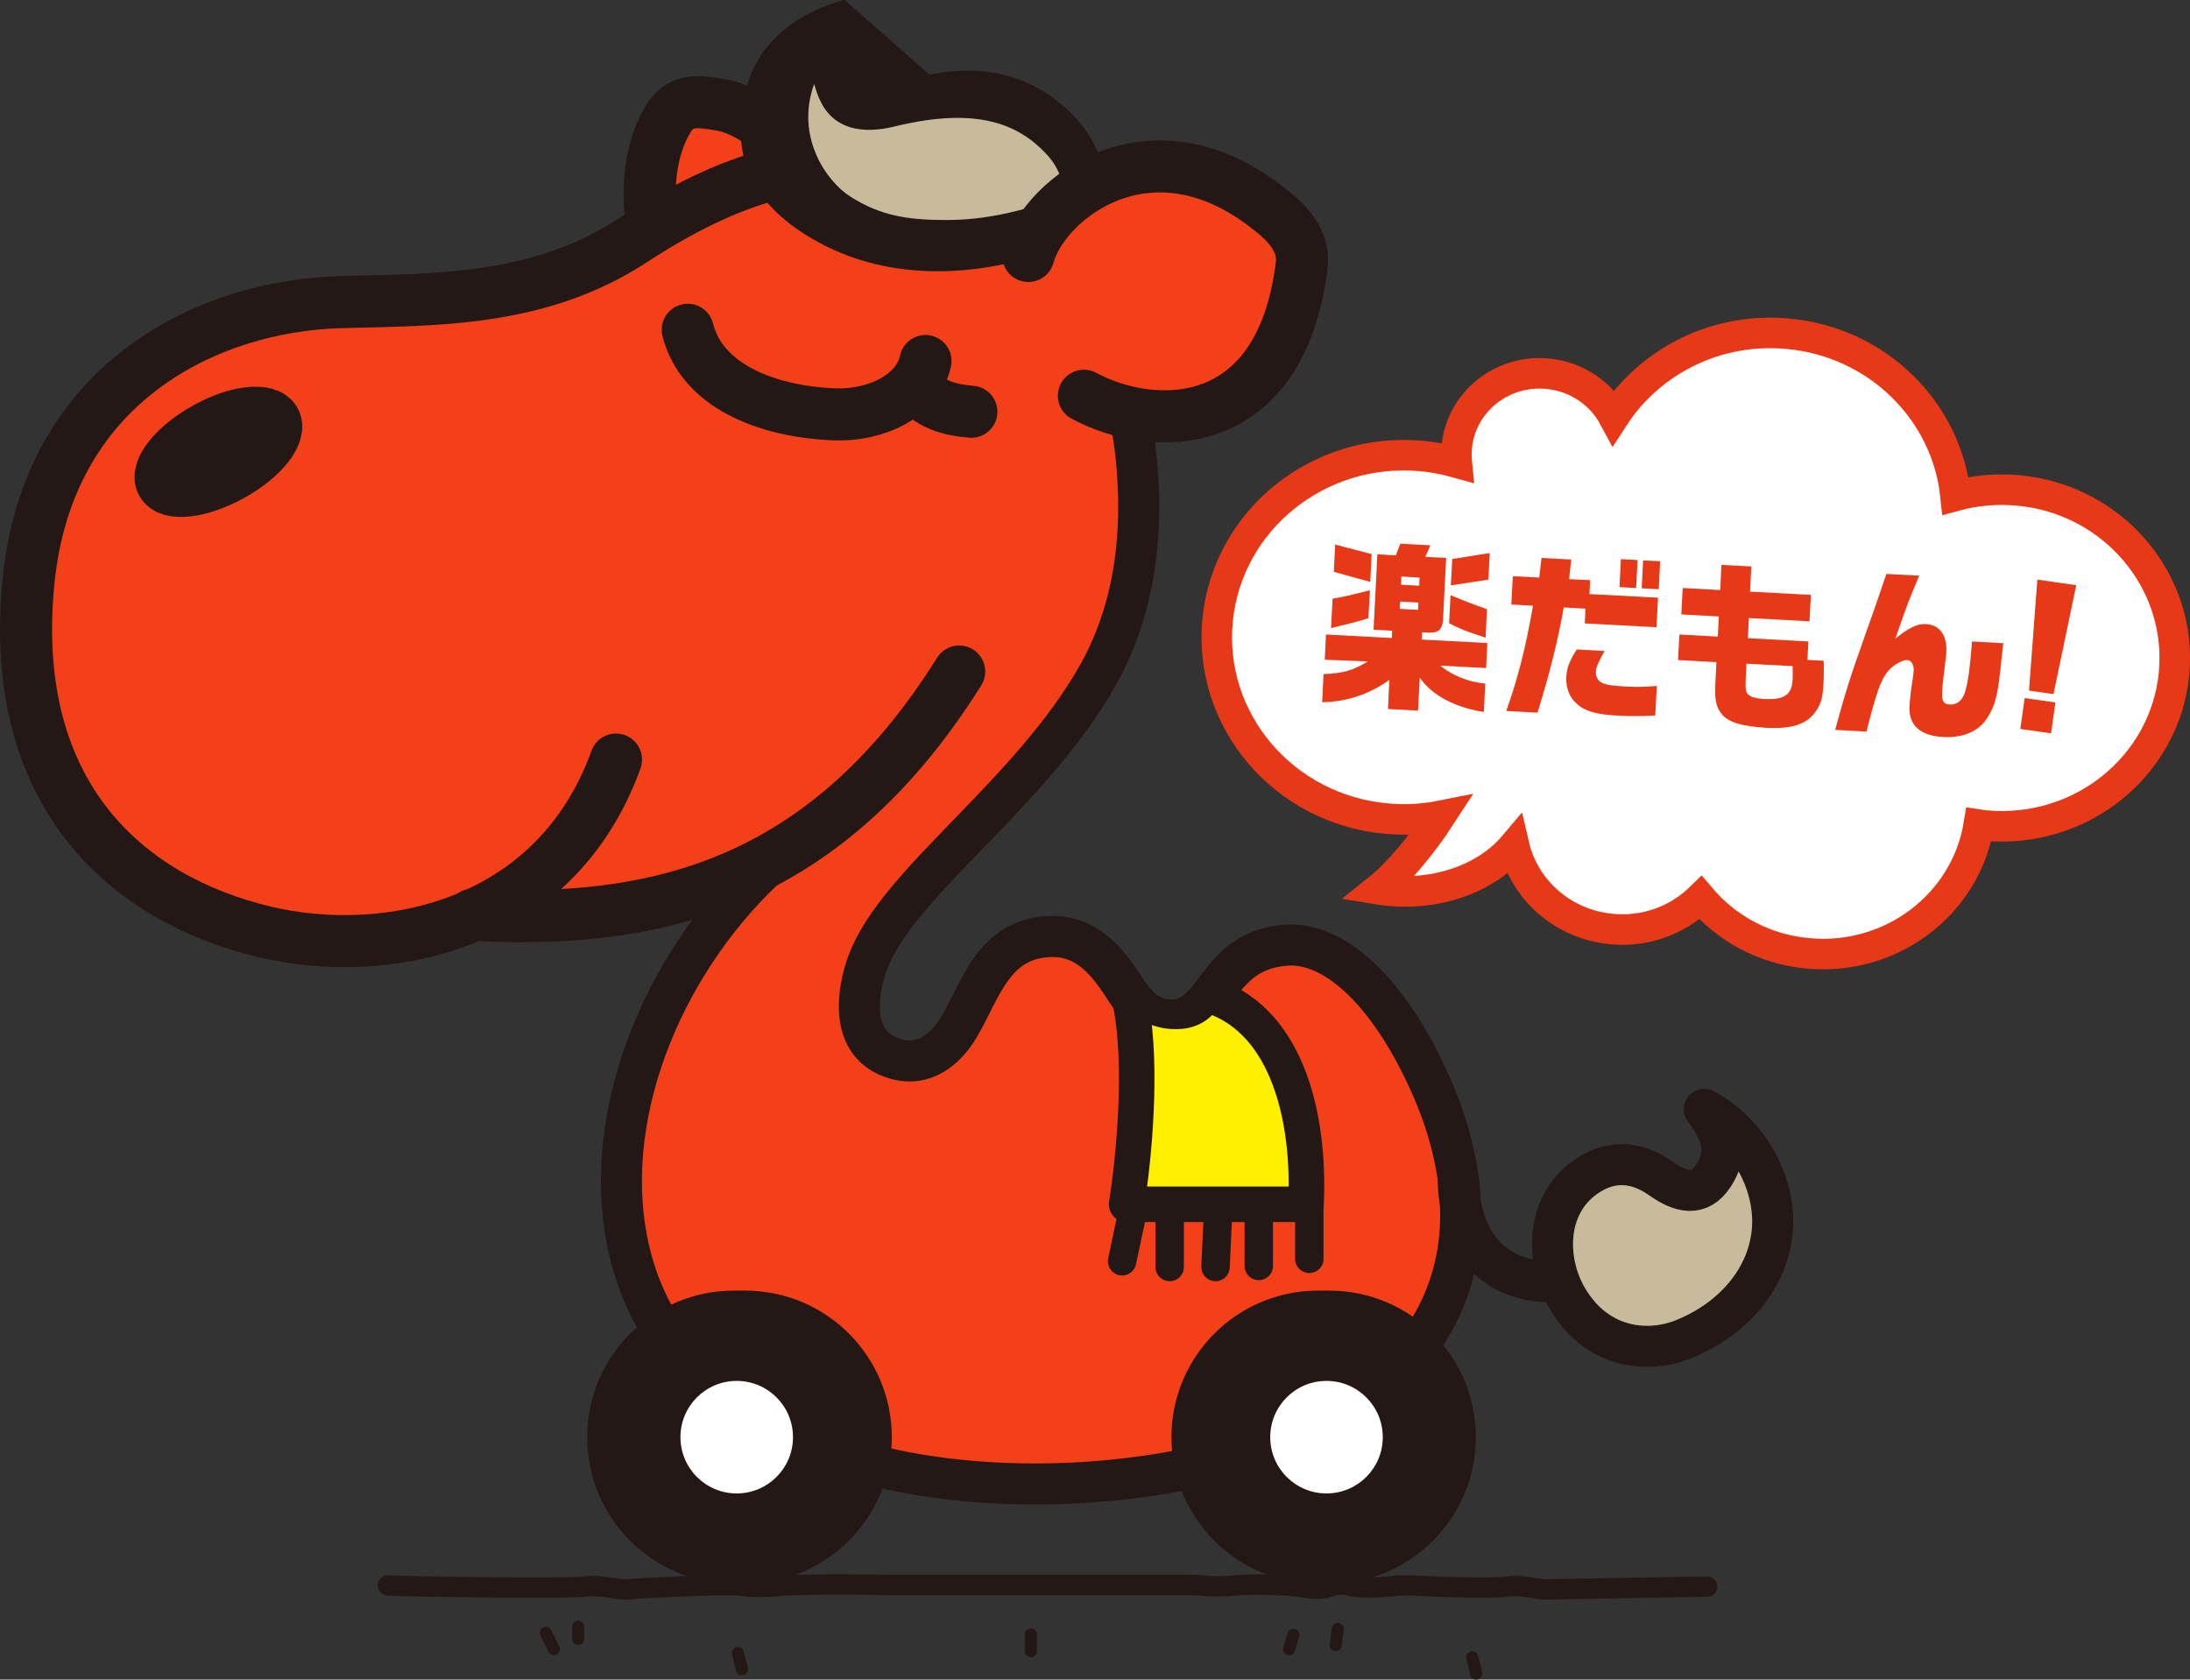 <!-- Generator: Adobe Illustrator 24.1.2, SVG Export Plug-In  -->
<svg version="1.1" xmlns="http://www.w3.org/2000/svg" xmlns:xlink="http://www.w3.org/1999/xlink" x="0px" y="0px" width="126.1px"
	 height="96.72px" viewBox="0 0 126.1 96.72" style="overflow:visible;enable-background:new 0 0 126.1 96.72;"
	 xml:space="preserve">
<rect x="0" y="0" width="126.1" height="96.72" fill="#333333" stroke="none"/>
<style type="text/css">
	.st0{fill:#F34018;stroke:#231815;stroke-width:2.998;stroke-linecap:round;}
	.st1{fill:#F34018;}
	.st2{fill:none;stroke:#231815;stroke-width:2.998;stroke-linecap:round;}
	.st3{fill:#F34018;stroke:#231815;stroke-width:2.362;stroke-linecap:round;}
	.st4{fill:#231815;stroke:#231815;stroke-width:2.998;stroke-linecap:round;}
	.st5{fill:#FFFFFF;}
	.st6{fill:none;stroke:#231815;stroke-width:0.699;stroke-linecap:round;}
	.st7{fill:none;stroke:#231815;stroke-width:1.172;stroke-linecap:round;}
	.st8{fill:#FFFFFF;stroke:#E73817;stroke-width:1.758;}
	.st9{fill:none;stroke:#231815;stroke-width:2.362;stroke-linecap:round;}
	.st10{fill:#C8BB9B;stroke:#231815;stroke-width:2.362;stroke-linecap:round;stroke-linejoin:round;}
	.st11{fill:#231815;}
	.st12{fill:#C8BB9B;}
	.st13{fill:#FFF000;}
	.st14{fill:none;stroke:#231815;stroke-width:2.046;stroke-linecap:round;stroke-linejoin:round;}
	.st15{fill:none;stroke:#231815;stroke-width:1.637;stroke-linecap:round;}
	.st16{fill:#E73817;}
</style>
<defs>
</defs>
<g>
	<path class="st0" d="M45.99,9.14c-1.03-1.42-2.93-2.8-4.34-3.07c-1.48-0.28-2.48-0.4-3.2,0.82c-1.07,1.79-1.22,4.23-0.89,6.16"/>
	<path class="st1" d="M45.02,48.49c-7.05,4.04-19.13,4.41-19.13,4.41c-2.45,0.87-10.13,0.87-12.11,0.43
		C5.9,51.55,0.71,44.12,1.63,33.58c1.02-11.59,11.2-16.06,17.95-16.18c5.42-0.1,11.4-0.01,16.81-3.53
		c5.54-3.61,10.52-5.31,16.78-3.98c2.59,0.55,4.8,1.76,6.59,3.46c0,0,13.37,15.53-0.82,31.3c-4.45,4.7-11.74,9.26-8.91,15.08
		c1.91,3.93,5.19-0.59,5.19-0.59S53.05,71.67,43.09,70c-10.58-1.77-6.13-11.42-2.31-16.51L45.02,48.49z"/>
	<path class="st2" d="M35.47,43.74c-3.47,9.61-13.2,11.59-20.2,9.93C7.36,51.8,0.46,45.83,1.63,33.58
		c1.1-11.59,10.38-15.97,17.95-16.18c5.42-0.15,11.4-0.01,16.81-3.53c5.54-3.61,10.52-5.31,16.78-3.98c2.59,0.55,4.8,1.76,6.59,3.46
		"/>
	<path class="st3" d="M65.03,23.93c0.15,0.73,0.25,1.2,0.34,1.96c0.62,5.34-0.26,9.63-2.16,13c-3.89,6.88-11.48,11.89-13.23,16.5
		c0,0-1.9,4.7,1.71,5.62c1.51,0.39,2.75-0.55,3.53-1.87c1.26-2.12,1.97-5.12,5.28-5.21c2.25-0.06,3.46,1.75,4.26,2.98
		c0.81,1.25,1.56,1.8,2.63,1.82c1.3,0.03,1.89-0.79,2.8-1.99c0.86-1.14,1.84-2.16,3.85-2.31c2.7-0.21,5.86,2.5,8.32,8
		c3.87,8.7,1.26,16.25-7.33,20.11c-10.94,4.93-35.11,4.91-38.78-10.44c-1.81-7.56,1.79-16.41,7.75-22.05"/>
	<path class="st2" d="M55.23,38.67C47.29,51.35,37.21,53.2,27.2,52.68"/>
	<path class="st2" d="M39.6,18.99c0.8,3.16,4.4,4.7,8.43,4.87c2.36,0.1,4.83-1.04,5.26-3.07"/>
	<path class="st2" d="M52.85,22.49c0.87,0.8,1.73,1.11,3.08,1.22"/>
	<path class="st4" d="M15.82,24.22c0.41,0.75-0.7,2.16-2.5,3.15c-1.8,0.99-3.58,1.2-3.99,0.45c-0.41-0.75,0.71-2.15,2.5-3.15
		C13.61,23.67,15.4,23.47,15.82,24.22z"/>
	<path class="st4" d="M49.85,82.76c0,3.83-3.11,6.94-6.94,6.94c-3.83,0-6.94-3.1-6.94-6.94c0-3.83,3.11-6.94,6.94-6.94
		C46.75,75.82,49.85,78.93,49.85,82.76z"/>
	<path class="st5" d="M46.16,82.76c0,1.79-1.45,3.24-3.24,3.24c-1.79,0-3.24-1.45-3.24-3.24c0-1.79,1.45-3.24,3.24-3.24
		C44.71,79.52,46.16,80.97,46.16,82.76z"/>
	<path class="st4" d="M82.82,82.76c0,3.83-3.1,6.94-6.93,6.94c-3.83,0-6.94-3.1-6.94-6.94c0-3.83,3.11-6.94,6.94-6.94
		C79.71,75.82,82.82,78.93,82.82,82.76z"/>
	<path class="st5" d="M79.12,82.76c0,1.79-1.45,3.24-3.24,3.24c-1.79,0-3.24-1.45-3.24-3.24c0-1.79,1.45-3.24,3.24-3.24
		C77.67,79.52,79.12,80.97,79.12,82.76z"/>
	<g>
		<line class="st6" x1="31.43" y1="94.03" x2="31.89" y2="94.96"/>
		<line class="st6" x1="33.29" y1="93.68" x2="33.29" y2="94.38"/>
		<line class="st6" x1="42.49" y1="95.19" x2="42.72" y2="96.13"/>
		<line class="st6" x1="59.36" y1="94.12" x2="59.36" y2="95.08"/>
		<path class="st7" d="M98.3,91.37c-0.76,0-9.03,0.15-9.03,0.15c-0.58,0.07-1.61-0.29-2.56-0.15c-0.76,0.12-4.51,0-5.39-0.07h-0.8
			c-1.1,0.15-2.37,0.15-2.88,0c-0.45-0.13-0.8,0-1.1,0.07c-0.29,0.07-0.38,0.22-1.77,0c-0.8-0.13-3.07-0.15-3.65-0.07
			c-0.59,0.07-1.32,0.07-1.97,0c-0.1-0.01-0.31-0.02-0.6-0.03h-6.67H51.08c-1.6-0.04-5.25-0.03-5.87,0.03
			c-0.73,0.07-1.68,0.15-2.7,0c-0.66-0.09-5.72,0.15-6.31,0.22c-0.58,0.07-1.61-0.29-2.56-0.15c-0.75,0.12-10.42,0-11.3-0.07"/>
		<line class="st6" x1="84.77" y1="95.44" x2="85" y2="96.37"/>
		<line class="st6" x1="74.47" y1="94.15" x2="74.23" y2="94.97"/>
		<line class="st6" x1="77.03" y1="93.81" x2="76.91" y2="94.74"/>
	</g>
	<g>
		<path class="st8" d="M70.11,35.71c0.56-5.76,5.82-10,11.74-9.45c0.7,0.06,1.38,0.2,2.03,0.38c-0.03-0.3-0.03-0.6,0-0.91
			c0.25-2.57,2.59-4.46,5.23-4.21c1.68,0.16,3.08,1.14,3.81,2.5c2.08-3.21,5.89-5.19,10.04-4.8c5.18,0.48,9.14,4.48,9.64,9.33
			c1.14-0.31,2.35-0.42,3.6-0.31c5.47,0.5,9.49,5.23,8.98,10.56c-0.52,5.33-5.37,9.24-10.85,8.74c-0.13-0.01-0.26-0.03-0.39-0.05
			c-0.75,4.58-5.03,7.86-9.84,7.41c-2.52-0.23-4.69-1.44-6.18-3.2c-1.3,1.27-3.15,1.99-5.12,1.8c-2.82-0.26-5.03-2.27-5.62-4.81
			c-1.8,2.13-4.97,2.99-7.82,2.52c1.13-0.9,2.55-2.61,3.6-4.23c-1,0.2-2.05,0.26-3.13,0.16C73.9,46.6,69.55,41.48,70.11,35.71z"/>
	</g>
	<path class="st9" d="M83.97,67.91c0,0-0.3,6.68,6.67,5.84"/>
	<path class="st10" d="M98.64,67.73c0.55-0.82,0.97-2-0.51-3.85c1.98,1.02,3.86,3.46,3.94,6.3c0.07,2.89-1.86,5.6-5.08,6.92
		c-2.05,0.85-5.03,0.62-6.77-2.37c-1.21-2.09-1.27-5.26,1.03-6.92c1.22-0.88,2.71-1.11,4.35,0.03C96.8,68.7,97.85,68.91,98.64,67.73
		z"/>
	<path class="st11" d="M53.52,4.3c3.91-0.79,6.62,0.56,8.43,2.51c2.13,2.3,1.91,5.26,1.9,5.39l-0.07,0.81l-0.72,0.39
		c-0.17,0.09-4.18,2.22-9.07,2.22c0,0,0,0,0,0c-2.86,0-5.44-0.72-7.68-2.15c-3.1-1.98-4.24-4.61-3.4-8.16
		c0.79-3.36,3.64-4.75,5.71-5.32"/>
	<path class="st12" d="M46.88,4.83c-1.1,3.04,0.7,5.61,2.08,6.49c1.75,1.11,3.29,1.35,5.57,1.35c2.93,0,5.53-0.92,6.81-1.47
		c-0.1-0.65-0.37-1.57-1.09-2.33c-1.53-1.63-3.85-2.79-8.77-1.58c-1.8,0.44-3.43,0.16-4.21-1.41C47.1,5.55,46.98,5.2,46.88,4.83"/>
	<path class="st1" d="M62.16,22.92C66,25,73.48,25.34,74.7,15.4c0.12-1.02-0.35-1.96-1.41-2.86c-7.06-6.04-13.2-0.94-14.33,2.33
		C58.22,16.71,58.63,21.31,62.16,22.92z"/>
	<path class="st2" d="M59.21,14.74c0.91-3.34,7.27-8.38,14.33-2.33c1.06,0.91,1.54,1.85,1.41,2.86c-1.22,9.95-8.7,9.6-12.54,7.52"/>
	<path class="st4" d="M49.19,82.76c0,3.83-3.11,6.94-6.94,6.94c-3.83,0-6.94-3.1-6.94-6.94c0-3.83,3.11-6.94,6.94-6.94
		C46.08,75.82,49.19,78.93,49.19,82.76z"/>
	<path class="st5" d="M45.66,82.76c0,1.79-1.45,3.24-3.24,3.24c-1.79,0-3.24-1.45-3.24-3.24c0-1.79,1.45-3.24,3.24-3.24
		C44.21,79.52,45.66,80.97,45.66,82.76z"/>
	<path class="st4" d="M83.48,82.76c0,3.83-3.11,6.94-6.94,6.94c-3.83,0-6.93-3.1-6.93-6.94c0-3.83,3.1-6.94,6.93-6.94
		C80.38,75.82,83.48,78.93,83.48,82.76z"/>
	<path class="st5" d="M79.62,82.76c0,1.79-1.45,3.24-3.24,3.24c-1.79,0-3.24-1.45-3.24-3.24c0-1.79,1.45-3.24,3.24-3.24
		C78.17,79.52,79.62,80.97,79.62,82.76z"/>
	<path class="st13" d="M65.17,58.38c0.77,3.52,0.2,8.52-0.21,11.19l10.32-0.09c0.18-4.69-1-10.13-4.92-11.88c0,0-0.5,1.48-2.31,1.65
		C66.3,59.41,65.17,58.38,65.17,58.38z"/>
	<path class="st14" d="M65.12,57.88c0.68,3.54,0.17,8.85-0.25,11.47H75.2c0.23-4.9-1.02-10.44-5.35-11.97"/>
	<line class="st15" x1="65.2" y1="69.85" x2="64.61" y2="72.63"/>
	<line class="st15" x1="70.14" y1="69.73" x2="69.99" y2="72.96"/>
	<line class="st15" x1="72.48" y1="69.67" x2="72.48" y2="72.9"/>
	<line class="st15" x1="75.39" y1="69.27" x2="75.39" y2="72.49"/>
	<line class="st15" x1="67.35" y1="69.82" x2="67.35" y2="72.96"/>
	<g>
		<path class="st16" d="M76.28,37.99l0.07-1.45l3.79,0.2l0.02-0.42l-1.07-0.06l0.22-4.34l1.06,0.06l0.26-0.67l1.73,0.09l-0.29,0.67
			l1.2,0.06l-0.18,3.53c-0.03,0.59-0.27,0.8-0.84,0.77l-0.37-0.02l-0.02,0.42l3.78,0.2l-0.07,1.44l-2.64-0.14
			c0.71,0.58,1.58,0.93,2.59,1.04l-0.08,1.63c-1.69-0.27-2.99-0.96-3.69-1.98l-0.1,1.9l-1.73-0.09l0.08-1.68
			c-1.14,0.82-2.42,1.26-3.87,1.29l0.08-1.62c1.14-0.05,1.71-0.21,2.54-0.73L76.28,37.99z M78.79,35.6
			c-0.61,0.19-0.73,0.22-2.15,0.57l0.09-1.69c0.71-0.13,0.9-0.17,2.15-0.49L78.79,35.6z M76.88,31.36l2.1,0.55l-0.08,1.6l-2.1-0.58
			L76.88,31.36z M81.65,35.12l0.02-0.42l-1.05-0.06l-0.02,0.42L81.65,35.12z M81.72,33.73l0.02-0.47l-1.05-0.06l-0.02,0.47
			L81.72,33.73z M85.54,36.72c-1.12-0.36-1.48-0.51-2.1-0.83l0.08-1.62c0.79,0.34,1.25,0.51,2.1,0.81L85.54,36.72z M85.78,31.85
			l-0.08,1.53l-2.16,0.33l0.08-1.52L85.78,31.85z"/>
		<path class="st16" d="M87.11,33.18l1.52,0.08l0.13-1.13l1.71,0.09l-0.12,1.13l1.21,0.06l-0.04,0.8l3.95,0.21l-0.09,1.7l-4.13-0.22
			l0.04-0.85l-1.25-0.07c-0.34,1.92-0.79,3.73-1.51,6.06l-1.8-0.1c0.69-1.94,1.12-3.65,1.54-6.06l-1.25-0.07L87.11,33.18z
			 M92.39,37.49c-0.38,0.68-0.49,0.95-0.5,1.2c-0.01,0.26,0.11,0.51,0.32,0.61c0.23,0.13,0.56,0.19,1.35,0.23
			c0.67,0.04,1.08,0.03,1.84-0.03l-0.09,1.7c-0.83,0.05-1.45,0.05-2.29,0c-0.9-0.05-1.48-0.18-1.92-0.44
			c-0.63-0.39-0.95-1-0.91-1.79c0.03-0.52,0.17-0.88,0.6-1.57L92.39,37.49z M94.29,32.25l-0.08,1.61l-0.96-0.05l0.08-1.61
			L94.29,32.25z M95.59,32.32l-0.08,1.61l-0.98-0.05l0.08-1.61L95.59,32.32z"/>
		<path class="st16" d="M96.7,36.54l2.21,0.12l0.06-1.16l-2.16-0.12l0.08-1.52l2.16,0.12l0.07-1.45l1.72,0.09l-0.07,1.45l3.5,0.19
			l-0.08,1.52l-3.49-0.19l-0.06,1.16l3.49,0.19L104.07,38l0.94,0.05c0.01,0.58,0.01,0.85-0.01,1.23c-0.04,0.83-0.12,1.17-0.38,1.58
			c-0.5,0.82-1.37,1.13-2.9,1.05c-1.4-0.08-2.18-0.31-2.56-0.76c-0.34-0.4-0.44-0.85-0.39-1.77l0.06-1.25l-2.21-0.12L96.7,36.54z
			 M100.56,38.22l-0.04,0.85c-0.03,0.6-0.01,0.76,0.13,0.91c0.14,0.15,0.42,0.24,0.91,0.27c1.18,0.06,1.62-0.23,1.66-1.14
			c0.01-0.14,0.01-0.39,0-0.75L100.56,38.22z"/>
		<path class="st16" d="M110.51,33.15c-0.57,1.33-0.67,1.6-1.38,3.63c0.76-0.62,1.27-0.87,1.77-0.84c0.78,0.04,1.22,0.64,1.17,1.62
			c-0.01,0.15-0.05,0.52-0.09,0.83c-0.08,0.64-0.14,1.12-0.15,1.44c-0.03,0.54,0.08,0.72,0.43,0.74c0.45,0.02,0.77-0.26,0.92-0.83
			c0.17-0.65,0.25-1.3,0.37-2.8l1.8,0.1c-0.05,0.45-0.09,0.83-0.11,0.98c-0.2,2.03-0.35,2.6-0.83,3.35
			c-0.49,0.75-1.38,1.13-2.52,1.07c-1.34-0.07-2-0.68-1.94-1.78c0.01-0.31,0.11-1.12,0.19-1.61c0.03-0.18,0.05-0.36,0.05-0.47
			c0.02-0.3-0.15-0.55-0.36-0.57c-0.29-0.02-0.81,0.28-1.11,0.63c-0.41,0.48-0.67,1.2-1.25,3.49l-1.8-0.1
			c0.59-2.19,0.9-3.14,1.73-5.47c0.57-1.61,0.64-1.8,1.22-3.51L110.51,33.15z"/>
		<path class="st16" d="M118.35,40.45l-0.25,1.78l-1.77-0.25l0.25-1.78L118.35,40.45z M119.55,33.7l-1.31,6.27l-1.41-0.2l0.48-6.39
			L119.55,33.7z"/>
	</g>
</g>
</svg>
